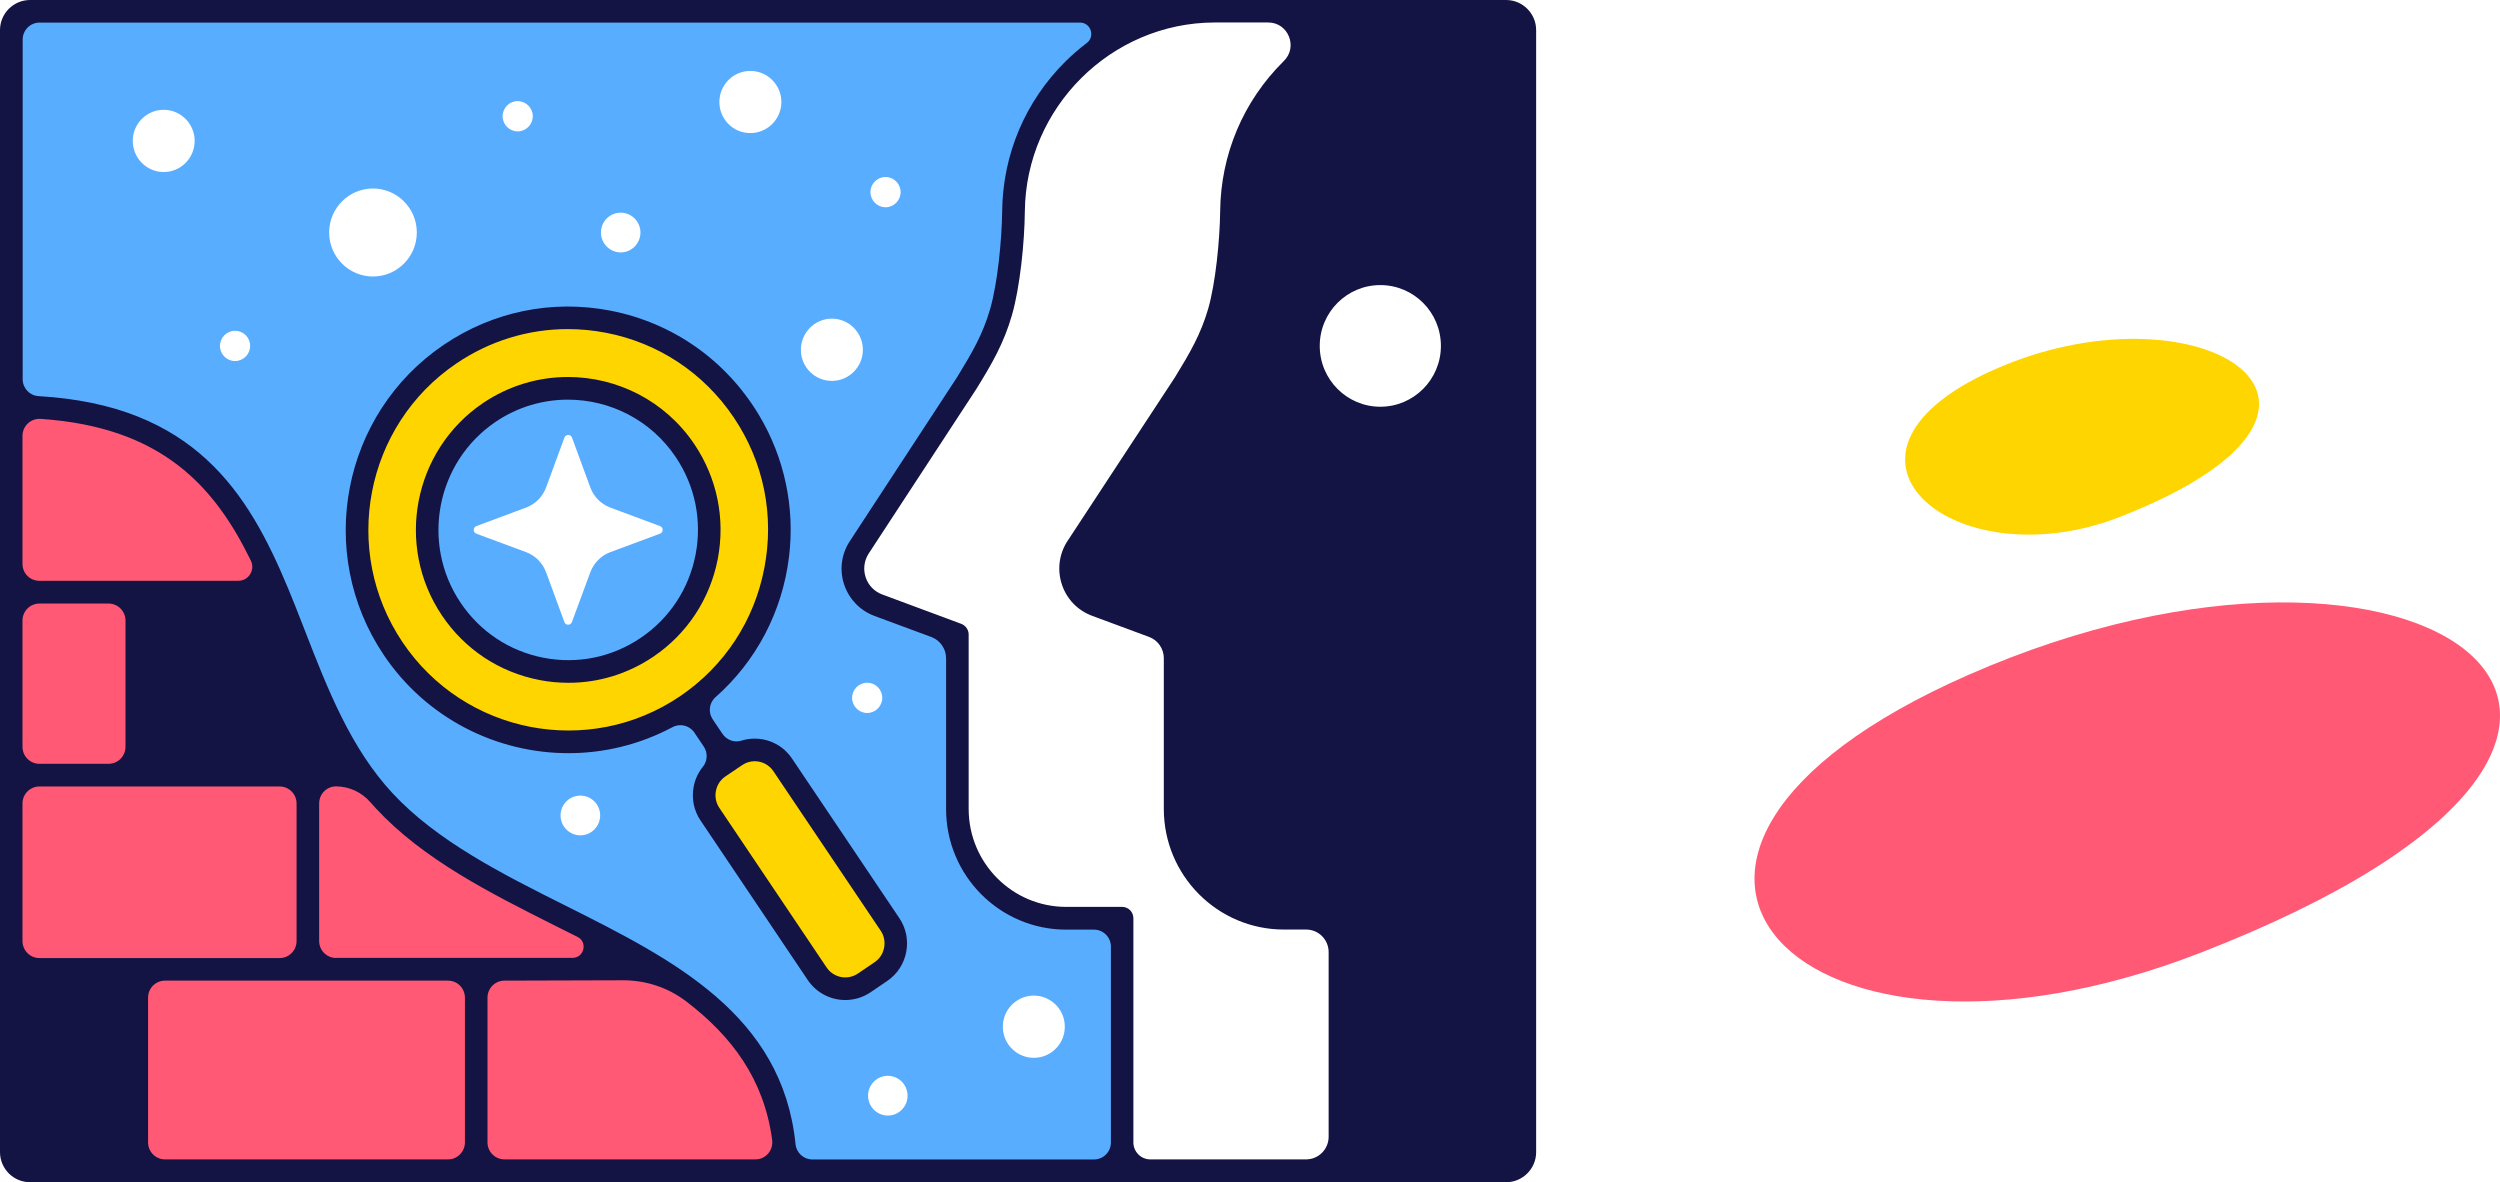 <svg width="332" height="157" viewBox="0 0 332 157" fill="none" xmlns="http://www.w3.org/2000/svg">
<path d="M147.626 151.709V125.702C147.626 124.396 146.56 123.326 145.26 123.326H141.571C132.846 123.326 125.737 116.201 125.737 107.43V87.406C125.737 86.102 124.917 84.926 123.699 84.48L116.122 81.669C114.283 80.987 112.854 79.517 112.21 77.66C111.566 75.79 111.801 73.756 112.831 72.087L127.166 50.182C129.203 46.866 130.621 44.444 131.593 41.058C132.588 37.613 133.15 31.91 133.197 28.054C133.279 20.564 136.254 13.545 141.548 8.278C142.437 7.396 143.386 6.573 144.381 5.809C144.955 5.374 145.178 4.656 144.943 3.986C144.722 3.316 144.124 2.893 143.41 2.893H5.239C3.939 2.893 2.873 3.963 2.873 5.268V50.358C2.873 51.616 3.845 52.651 5.087 52.722C26.327 53.944 33.261 66.461 38.11 78.099C38.112 78.104 38.115 78.108 38.119 78.112C38.123 78.117 38.126 78.121 38.128 78.126C38.853 79.887 39.566 81.683 40.244 83.433L40.42 83.868C43.383 91.487 46.451 99.376 52.026 105.396C57.987 111.815 66.677 116.178 75.085 120.387L75.109 120.399C89.198 127.465 103.779 134.767 105.512 151.957C105.629 153.168 106.647 154.084 107.865 154.084H145.26C146.56 154.084 147.626 153.026 147.626 151.709ZM141.395 136.624C141.325 137.729 140.822 138.729 140.001 139.458C139.17 140.187 138.116 140.54 137.015 140.469C135.915 140.398 134.919 139.893 134.193 139.07C133.467 138.236 133.115 137.177 133.186 136.072C133.256 134.966 133.759 133.967 134.579 133.238C135.341 132.58 136.289 132.215 137.285 132.215C137.378 132.215 137.472 132.215 137.566 132.227C138.666 132.297 139.662 132.803 140.388 133.626C141.114 134.45 141.466 135.519 141.395 136.624ZM66.747 15.438C66.747 14.333 67.649 13.428 68.75 13.428C69.851 13.428 70.752 14.333 70.752 15.438C70.752 16.543 69.851 17.449 68.75 17.449C67.649 17.449 66.747 16.543 66.747 15.438ZM106.355 46.455C106.355 44.174 108.206 42.316 110.477 42.316C112.749 42.316 114.588 44.174 114.588 46.455C114.588 48.736 112.738 50.582 110.477 50.582C108.206 50.593 106.355 48.736 106.355 46.455ZM113.159 92.674C113.159 91.569 114.061 90.664 115.162 90.664C116.263 90.664 117.165 91.569 117.165 92.674C117.165 93.779 116.263 94.684 115.162 94.684C114.061 94.684 113.159 93.779 113.159 92.674ZM55.352 30.876C55.352 34.097 52.74 36.719 49.531 36.719C46.322 36.719 43.711 34.097 43.711 30.876C43.711 27.654 46.322 25.032 49.531 25.032C52.74 25.032 55.352 27.654 55.352 30.876ZM95.534 13.545C95.534 11.264 97.384 9.418 99.644 9.418C101.917 9.418 103.767 11.276 103.767 13.545C103.767 15.814 101.917 17.672 99.644 17.672C97.372 17.684 95.534 15.826 95.534 13.545ZM117.902 142.868C119.354 142.868 120.525 144.055 120.525 145.513C120.525 146.971 119.343 148.147 117.902 148.147C116.462 148.147 115.279 146.959 115.279 145.513C115.279 144.055 116.45 142.868 117.902 142.868ZM93.145 108.9C92.266 107.594 91.95 106.031 92.254 104.479C92.442 103.515 92.863 102.621 93.472 101.868C94.116 101.081 94.152 99.929 93.578 99.071L92.336 97.224C91.657 96.213 90.345 95.884 89.28 96.46C85.064 98.706 80.309 99.905 75.519 99.905C65.693 99.905 56.558 95.049 51.089 86.901C46.697 80.376 45.105 72.51 46.604 64.75C48.103 56.99 52.506 50.3 59.018 45.89C65.529 41.481 73.364 39.87 81.082 41.376C89.362 42.986 96.33 47.889 100.699 55.155C104.071 60.764 105.488 67.43 104.692 73.933C103.802 81.152 100.347 87.748 94.96 92.51C94.081 93.286 93.917 94.614 94.585 95.602L95.873 97.519C96.459 98.388 97.537 98.788 98.496 98.482C100.956 97.706 103.685 98.671 105.126 100.81L119.378 121.998C120.257 123.303 120.572 124.867 120.268 126.419C119.975 127.971 119.097 129.311 117.797 130.181L115.583 131.686C114.612 132.344 113.475 132.697 112.304 132.697C110.348 132.697 108.521 131.722 107.421 130.099L93.145 108.9ZM79.805 30.876C79.805 29.418 80.988 28.242 82.429 28.242C83.869 28.242 85.052 29.43 85.052 30.876C85.052 32.334 83.869 33.521 82.429 33.521C80.988 33.521 79.805 32.334 79.805 30.876ZM79.7 108.288C79.7 109.746 78.517 110.934 77.076 110.934C75.624 110.934 74.442 109.746 74.442 108.288C74.442 106.83 75.624 105.655 77.076 105.655C78.517 105.655 79.7 106.83 79.7 108.288ZM115.595 25.514C115.595 24.409 116.497 23.504 117.598 23.504C118.699 23.504 119.601 24.409 119.601 25.514C119.601 26.62 118.699 27.525 117.598 27.525C116.497 27.525 115.595 26.62 115.595 25.514ZM33.218 45.938C33.218 47.043 32.316 47.948 31.215 47.948C30.114 47.948 29.212 47.043 29.212 45.938C29.212 44.832 30.114 43.927 31.215 43.927C32.316 43.927 33.218 44.821 33.218 45.938ZM21.74 22.845C19.468 22.845 17.63 20.988 17.63 18.707C17.63 16.426 19.48 14.58 21.74 14.58C24.001 14.58 25.851 16.437 25.851 18.707C25.851 20.999 24.001 22.845 21.74 22.845Z" fill="#59ADFF"/>
<path d="M75.422 52.957C71.967 52.957 68.618 53.992 65.749 55.931C61.919 58.53 59.319 62.48 58.429 67.054C57.551 71.628 58.487 76.26 61.076 80.117C63.676 83.973 67.599 86.583 72.155 87.465C73.267 87.677 74.38 87.794 75.493 87.794C78.912 87.794 82.262 86.772 85.166 84.808C89.007 82.198 91.607 78.259 92.486 73.686C93.364 69.124 92.427 64.479 89.839 60.623C86.606 55.826 81.219 52.957 75.422 52.957ZM74.954 82.61L72.518 75.99C72.061 74.755 71.089 73.78 69.859 73.321L63.266 70.875C63.008 70.781 62.914 70.558 62.914 70.37C62.914 70.194 63.008 69.958 63.266 69.864L69.859 67.407C71.089 66.948 72.061 65.972 72.518 64.738L74.954 58.118C75.047 57.86 75.27 57.766 75.458 57.766C75.644 57.766 75.867 57.86 75.961 58.118L78.397 64.738C78.853 65.972 79.814 66.948 81.055 67.407L87.648 69.864C87.906 69.958 88 70.182 88 70.37C88 70.546 87.906 70.781 87.648 70.875L81.055 73.321C79.826 73.78 78.853 74.755 78.397 75.99L75.949 82.61C75.855 82.868 75.633 82.963 75.446 82.963C75.258 82.963 75.047 82.868 74.954 82.61Z" fill="#59ADFF"/>
<path d="M102.802 102.351C102.229 101.492 101.256 100.975 100.214 100.975C99.593 100.975 98.996 101.163 98.481 101.515L96.255 103.021C95.576 103.479 95.108 104.196 94.944 105.02C94.78 105.843 94.955 106.678 95.412 107.36L109.654 128.546C110.122 129.24 110.825 129.71 111.645 129.864C111.843 129.899 112.042 129.922 112.242 129.922C112.851 129.922 113.46 129.734 113.975 129.393L116.188 127.888C116.879 127.418 117.336 126.712 117.5 125.889C117.664 125.066 117.488 124.232 117.031 123.55L102.802 102.351Z" fill="#FFD500"/>
<path d="M75.492 97.13C80.622 97.13 85.809 95.649 90.365 92.556C96.268 88.558 100.273 82.48 101.62 75.461C102.978 68.442 101.526 61.316 97.545 55.391C93.563 49.465 87.508 45.455 80.516 44.091C78.83 43.762 77.096 43.598 75.387 43.598C70.093 43.598 64.952 45.185 60.525 48.183C54.634 52.181 50.641 58.248 49.282 65.279C47.924 72.31 49.364 79.434 53.346 85.349C58.499 93.003 66.919 97.13 75.492 97.13ZM75.422 50.182C82.132 50.182 88.374 53.509 92.122 59.071C95.132 63.538 96.221 68.924 95.203 74.214C94.183 79.506 91.162 84.091 86.712 87.101C83.362 89.37 79.498 90.558 75.504 90.558C74.204 90.558 72.904 90.428 71.627 90.182C66.357 89.158 61.79 86.137 58.792 81.657C55.794 77.201 54.705 71.816 55.723 66.513C56.742 61.211 59.764 56.637 64.202 53.627C67.528 51.381 71.416 50.182 75.422 50.182Z" fill="#FFD500"/>
<path d="M102.654 151.368C101.681 144.008 98.062 138.153 91.258 132.932C88.858 131.086 85.847 130.063 82.767 130.063C82.755 130.063 82.732 130.063 82.721 130.063C76.889 130.086 67.098 130.11 66.992 130.11C65.692 130.11 64.627 131.18 64.627 132.486V151.709C64.627 153.014 65.692 154.084 66.992 154.084H100.323C101.002 154.084 101.646 153.79 102.091 153.284C102.536 152.756 102.747 152.062 102.654 151.368Z" fill="#FF5975"/>
<path d="M42.265 106.689V124.96C42.265 126.265 43.331 127.335 44.631 127.335H76.017C76.884 127.335 77.422 126.724 77.563 126.113C77.739 125.372 77.411 124.666 76.743 124.325C75.9 123.902 74.893 123.385 73.874 122.891L73.839 122.867C65.219 118.541 56.295 114.072 50.007 107.289C49.784 107.053 49.55 106.794 49.269 106.465C48.683 105.796 47.98 105.266 47.184 104.89C46.376 104.513 45.521 104.326 44.643 104.326C43.319 104.326 42.265 105.384 42.265 106.689Z" fill="#FF5975"/>
<path d="M59.494 130.11H21.913C20.613 130.11 19.547 131.18 19.547 132.486V151.709C19.547 153.014 20.613 154.084 21.913 154.084H59.494C60.794 154.084 61.86 153.014 61.86 151.709V132.486C61.86 131.18 60.806 130.11 59.494 130.11Z" fill="#FF5975"/>
<path d="M39.501 124.96V106.689C39.501 105.384 38.435 104.314 37.135 104.314H5.233C3.933 104.314 2.868 105.384 2.868 106.689V124.96C2.868 126.265 3.933 127.335 5.233 127.335H37.135C38.447 127.335 39.501 126.277 39.501 124.96Z" fill="#FF5975"/>
<path d="M33.343 76.331C33.706 75.755 33.741 75.038 33.436 74.426C30.625 68.665 27.51 64.608 23.669 61.657C18.926 58.036 12.953 56.025 5.411 55.52C4.743 55.473 4.111 55.708 3.631 56.155C3.151 56.613 2.881 57.225 2.881 57.883V74.885C2.881 76.19 3.947 77.26 5.247 77.26H31.668C32.347 77.26 32.979 76.919 33.343 76.331Z" fill="#FF5975"/>
<path d="M5.233 80.034C3.933 80.034 2.868 81.105 2.868 82.409V99.176C2.868 100.481 3.933 101.551 5.233 101.551H14.415C15.715 101.551 16.781 100.481 16.781 99.176V82.409C16.781 81.105 15.715 80.034 14.415 80.034H5.233Z" fill="#FF5975"/>
<path fill-rule="evenodd" clip-rule="evenodd" d="M4 0C1.791 0 0 1.791 0 4V153C0 155.209 1.791 157 4 157H200C202.209 157 204 155.209 204 153V4C204 1.791 202.209 0 200 0H190.263H190.192H161.336H161.265H4ZM145.022 81.775C143.136 81.069 141.684 79.588 141.04 77.683C140.384 75.778 140.619 73.709 141.66 72.004C141.668 71.996 141.671 71.989 141.675 71.981C141.677 71.977 141.679 71.973 141.684 71.969L156.03 50.111C158.056 46.807 159.462 44.385 160.445 41.011C161.43 37.589 161.992 31.887 162.039 28.03C162.12 20.517 165.095 13.463 170.423 8.172L170.482 8.113C172.403 6.255 171.091 2.986 168.421 2.986H161.289C147.552 3.022 136.25 14.262 136.098 28.066C136.063 32.134 135.454 38.165 134.388 41.846C133.31 45.584 131.741 48.289 129.633 51.699C129.621 51.71 129.621 51.722 129.609 51.734L115.31 73.591C114.736 74.532 114.619 75.66 114.97 76.695C115.322 77.742 116.118 78.553 117.149 78.941L127.653 82.844C128.239 83.068 128.638 83.632 128.638 84.255V107.418C128.638 114.614 134.435 120.434 141.59 120.434H149.015C149.847 120.434 150.514 121.104 150.514 121.939V151.709C150.514 152.955 151.521 153.967 152.763 153.967H173.445C175.108 153.967 176.443 152.614 176.443 150.956V126.442C176.443 124.784 175.108 123.444 173.457 123.444H170.505C161.698 123.444 154.555 116.271 154.555 107.43V87.406C154.555 86.148 153.77 85.02 152.599 84.585L145.022 81.775ZM183.306 37.86C178.867 37.86 175.261 41.469 175.261 45.937C175.261 50.393 178.867 54.015 183.306 54.015C187.745 54.015 191.352 50.393 191.352 45.937C191.352 41.469 187.745 37.86 183.306 37.86ZM141.473 8.183C142.375 7.29 143.323 6.467 144.319 5.714C145.467 4.844 144.869 3.01 143.429 2.998H5.258C4.017 2.998 3.01 4.009 3.01 5.256V50.358C3.01 51.546 3.923 52.533 5.106 52.604C25.8 53.803 32.956 65.408 38.226 78.059C38.226 78.065 38.229 78.068 38.232 78.071C38.235 78.074 38.238 78.077 38.238 78.083C38.867 79.588 39.46 81.103 40.052 82.618L40.17 82.921C40.287 83.221 40.404 83.52 40.521 83.82L40.54 83.869C43.497 91.473 46.553 99.329 52.115 105.325C58.065 111.733 66.766 116.095 75.175 120.305L75.19 120.312C89.321 127.4 103.904 134.713 105.648 151.956C105.765 153.108 106.737 153.978 107.885 153.978H145.279C146.52 153.978 147.528 152.967 147.528 151.721V125.713C147.528 124.467 146.52 123.455 145.279 123.455H141.59C132.783 123.455 125.639 116.283 125.639 107.442V87.418C125.639 86.16 124.855 85.031 123.684 84.596L116.107 81.787C114.221 81.081 112.78 79.588 112.125 77.695C111.469 75.79 111.703 73.721 112.757 72.016C112.763 72.01 112.766 72.004 112.769 71.998C112.772 71.992 112.775 71.986 112.78 71.98L127.08 50.123C129.106 46.819 130.523 44.397 131.495 41.023C132.479 37.601 133.041 31.898 133.088 28.042C133.17 20.529 136.145 13.474 141.473 8.183ZM14.417 80.152H5.235C3.994 80.152 2.986 81.163 2.986 82.409V99.176C2.986 100.422 3.994 101.433 5.235 101.433H14.417C15.658 101.433 16.665 100.422 16.665 99.176V82.409C16.665 81.163 15.658 80.152 14.417 80.152ZM2.986 57.883V74.885C2.986 76.143 3.994 77.142 5.235 77.13H31.656C33.014 77.13 33.916 75.696 33.319 74.461C28.494 64.573 21.49 56.707 5.387 55.626C4.087 55.543 2.986 56.578 2.986 57.883ZM37.137 104.443H5.235C3.994 104.443 2.986 105.455 2.986 106.701V124.972C2.986 126.218 3.994 127.23 5.235 127.23H37.137C38.378 127.23 39.385 126.218 39.385 124.972V106.701C39.385 105.455 38.378 104.443 37.137 104.443ZM21.912 130.228C20.671 130.228 19.663 131.239 19.663 132.486V151.709C19.663 152.955 20.671 153.967 21.912 153.967H59.494C60.735 153.967 61.742 152.955 61.742 151.709V132.486C61.742 131.239 60.735 130.228 59.494 130.228H21.912ZM42.383 124.96C42.383 126.207 43.391 127.218 44.632 127.218V127.206H76.03C77.576 127.206 78.08 125.113 76.697 124.42C75.749 123.949 74.788 123.467 73.828 122.985L73.745 122.944C65.128 118.618 56.218 114.145 49.925 107.359C49.668 107.077 49.422 106.806 49.176 106.524C48.602 105.866 47.899 105.348 47.127 104.984C46.353 104.632 45.51 104.431 44.632 104.431C43.391 104.431 42.383 105.443 42.383 106.689V124.96ZM66.989 130.228C65.748 130.228 64.74 131.239 64.74 132.486V151.709C64.74 152.955 65.748 153.967 66.989 153.967H100.32C101.69 153.967 102.72 152.756 102.544 151.391C101.456 143.244 97.123 137.588 91.184 133.026C88.76 131.156 85.774 130.169 82.718 130.181C76.815 130.205 66.989 130.228 66.989 130.228Z" fill="#131344"/>
<path d="M98.434 98.364C97.498 98.659 96.49 98.259 95.94 97.448L94.651 95.531C94.019 94.602 94.172 93.332 95.015 92.591C100.402 87.829 103.881 81.292 104.782 73.944C105.59 67.406 104.173 60.74 100.777 55.096C96.397 47.806 89.335 42.868 81.078 41.257C73.326 39.752 65.467 41.363 58.921 45.796C45.417 54.943 41.845 73.415 50.957 86.971C56.66 95.448 65.994 100.022 75.492 100.022C80.2 100.022 84.943 98.894 89.312 96.566C90.318 96.025 91.583 96.342 92.216 97.294L93.457 99.14C94.007 99.951 93.972 101.033 93.364 101.798C92.743 102.562 92.309 103.467 92.122 104.455C91.818 106.042 92.133 107.641 93.036 108.97L107.276 130.157C108.436 131.874 110.333 132.803 112.254 132.803C113.402 132.803 114.573 132.474 115.603 131.78L117.817 130.275C119.14 129.381 120.042 128.017 120.347 126.43C120.651 124.855 120.323 123.244 119.433 121.927L105.181 100.739C103.681 98.482 100.894 97.588 98.434 98.364ZM90.307 92.462C78.174 100.681 61.638 97.459 53.451 85.278C45.265 73.097 48.474 56.495 60.595 48.277C65.034 45.267 70.152 43.703 75.398 43.703C77.096 43.703 78.806 43.868 80.505 44.197C87.461 45.549 93.48 49.547 97.451 55.449C101.421 61.351 102.861 68.453 101.503 75.437C100.168 82.433 96.186 88.476 90.307 92.462ZM117.407 125.865C117.255 126.653 116.809 127.335 116.142 127.782L113.929 129.287C112.559 130.216 110.696 129.852 109.771 128.476L95.53 107.289C95.085 106.63 94.921 105.831 95.074 105.031C95.226 104.244 95.671 103.562 96.327 103.115L98.552 101.61C99.067 101.257 99.641 101.092 100.227 101.092C101.187 101.092 102.136 101.563 102.71 102.421L116.962 123.608C117.407 124.267 117.559 125.066 117.407 125.865Z" fill="#131344"/>
<path d="M92.217 59C88.317 53.191 81.923 50.064 75.423 50.064C71.523 50.064 67.6 51.193 64.133 53.532C54.893 59.799 52.445 72.439 58.687 81.728C61.709 86.218 66.288 89.264 71.605 90.299C72.905 90.558 74.205 90.675 75.505 90.675C79.498 90.675 83.399 89.487 86.783 87.195C91.257 84.161 94.29 79.552 95.321 74.226C96.339 68.911 95.239 63.503 92.217 59ZM92.37 73.662C91.491 78.2 88.914 82.115 85.096 84.702C81.278 87.289 76.688 88.23 72.167 87.347C67.647 86.466 63.747 83.879 61.17 80.046C55.853 72.145 57.938 61.363 65.808 56.025C68.759 54.026 72.109 53.074 75.423 53.074C80.963 53.074 86.408 55.743 89.734 60.693C92.311 64.526 93.247 69.123 92.37 73.662Z" fill="#131344"/>
<path d="M292.263 126.512C368.557 96.864 321.96 63.068 261.476 89.594C206.582 113.668 238.877 147.271 292.263 126.512Z" fill="#FF5975"/>
<path d="M281.596 68.617C318.759 54.048 292.453 37.476 265.741 48.691C239.029 59.906 259.207 77.398 281.596 68.617Z" fill="#FFD500"/>
</svg>
